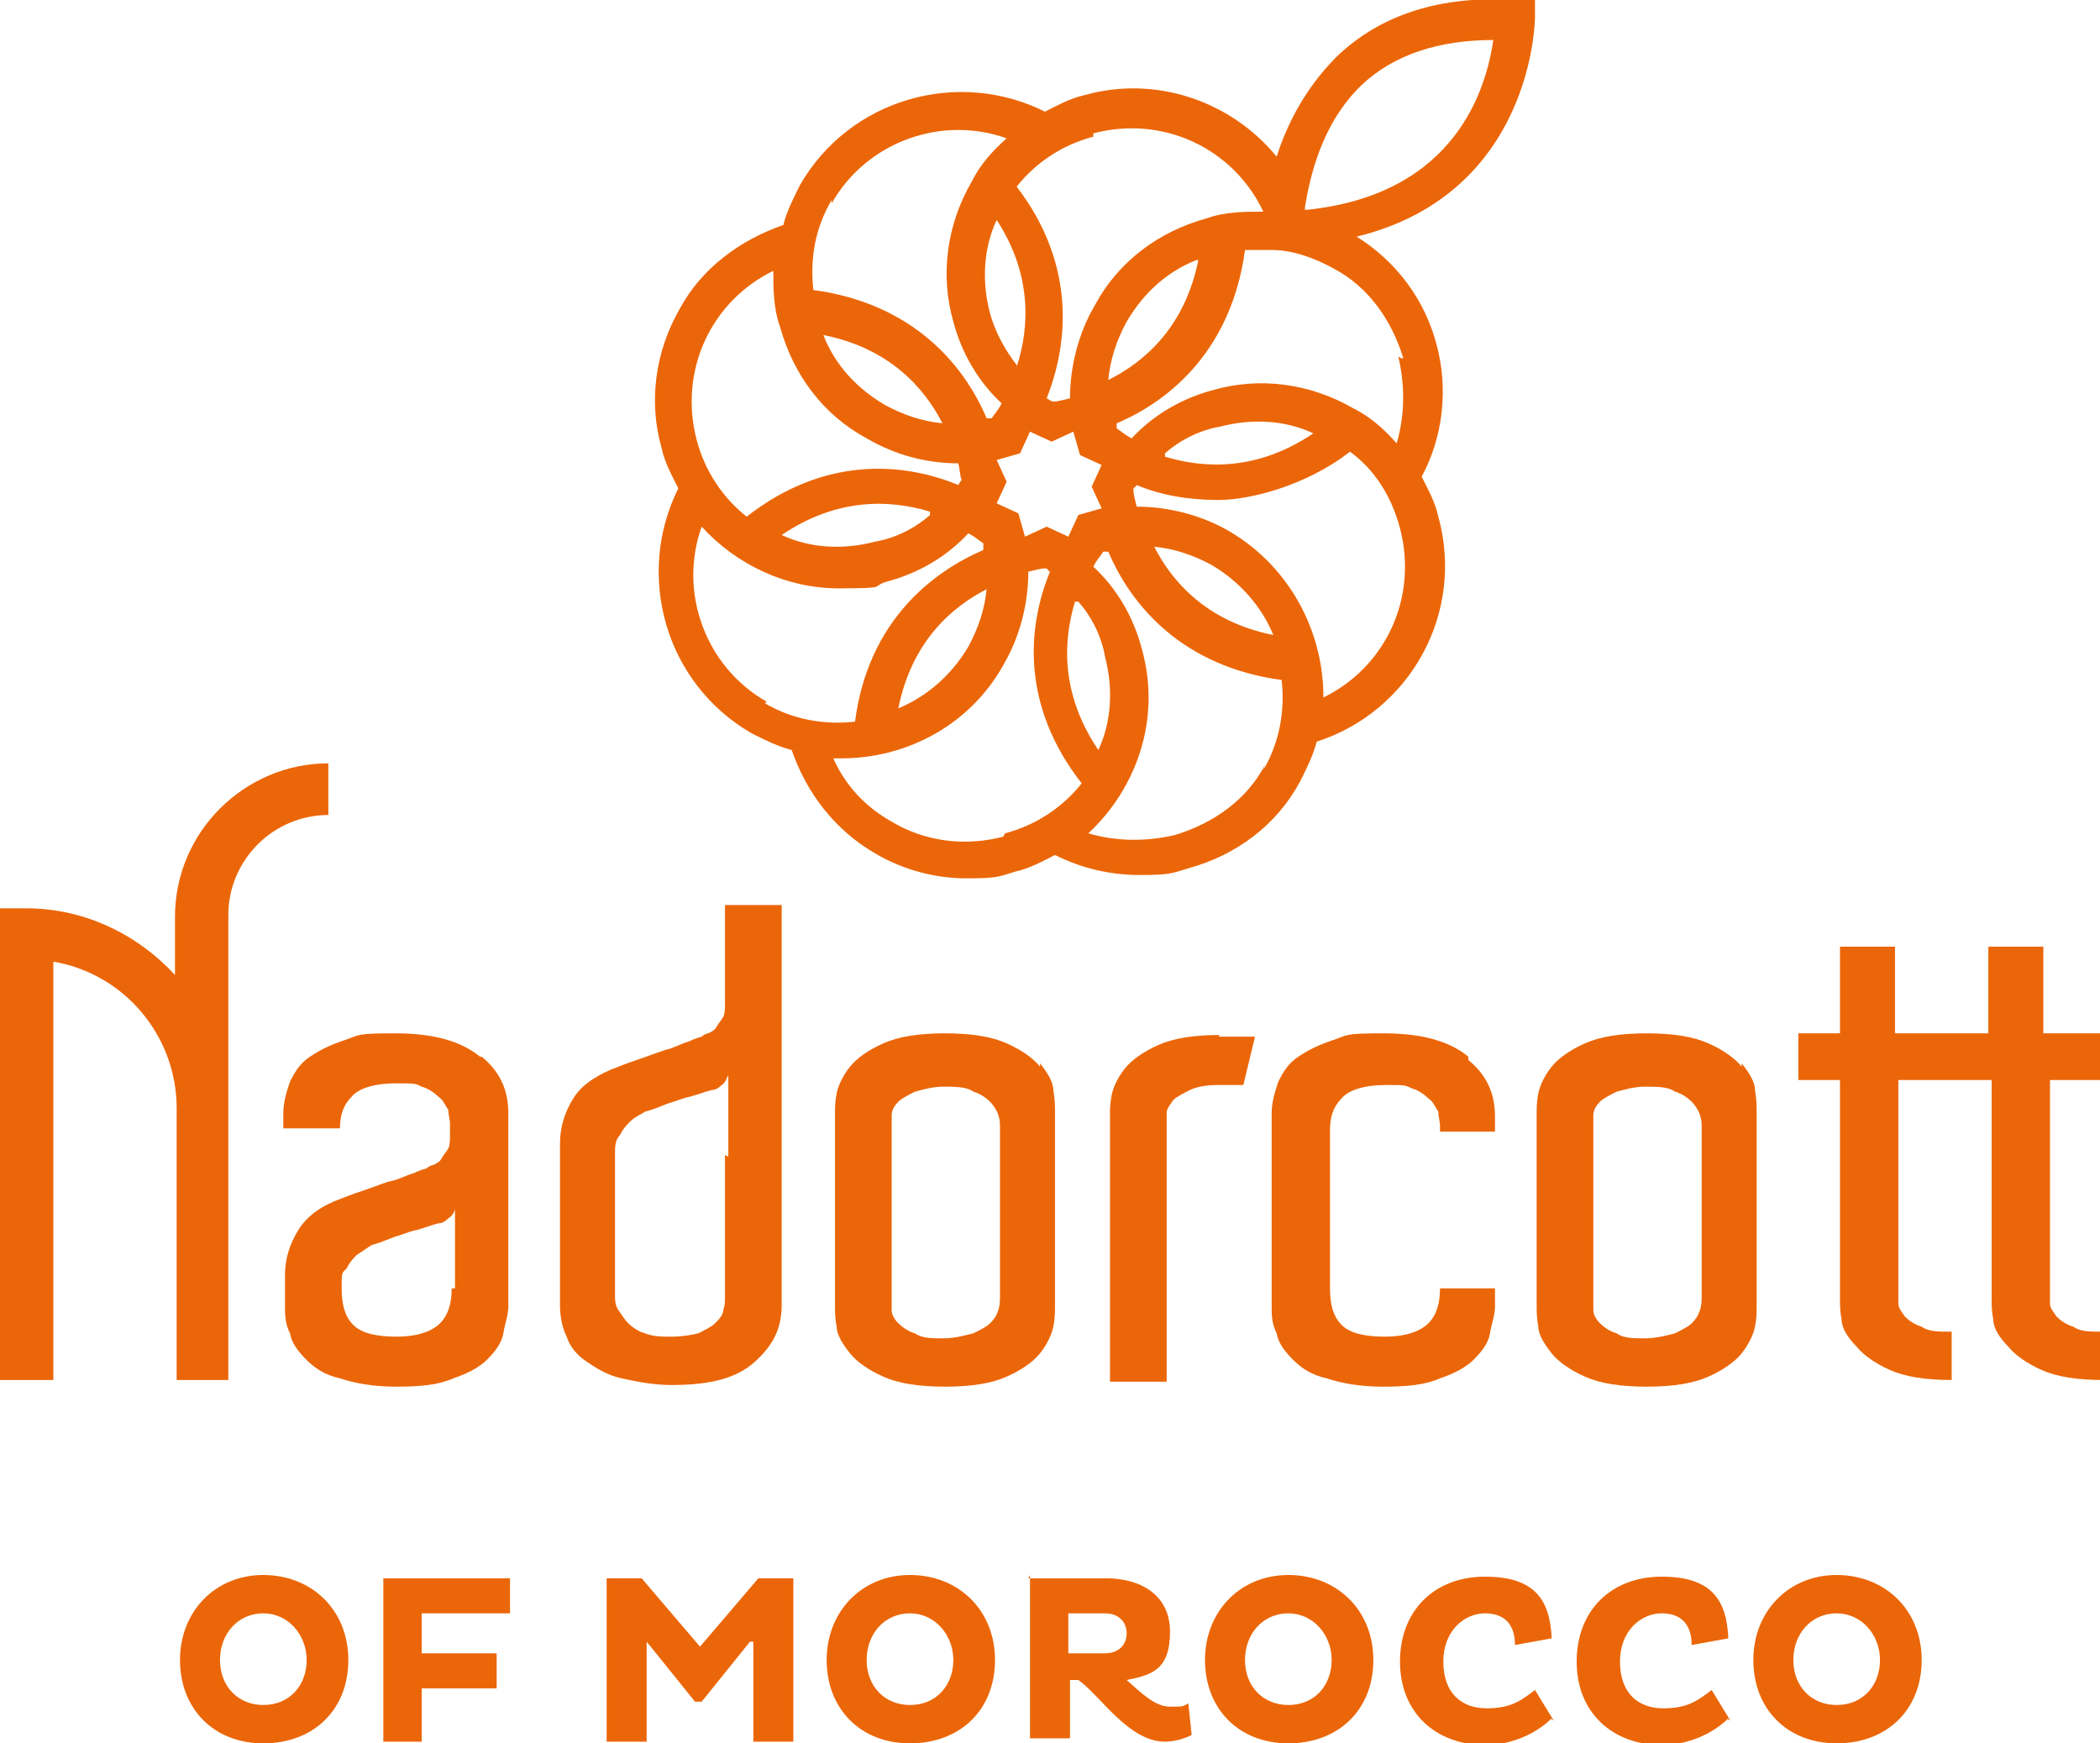 <?xml version="1.0" encoding="UTF-8"?>
<svg xmlns="http://www.w3.org/2000/svg" width="126" height="104.6" version="1.1" viewBox="0 0 126 104.6">
  <defs>
    <style>
      .cls-1 {
        fill: #eb6608;
      }
    </style>
  </defs>
  <!-- Generator: Adobe Illustrator 28.7.1, SVG Export Plug-In . SVG Version: 1.2.0 Build 142)  -->
  <g>
    <g id="Calque_1">
      <g id="Calque_1-2" data-name="Calque_1">
        <g>
          <path class="cls-1" d="M15.8,94.5c2.9,0,5.1,2.1,5.1,5.1s-2.1,5-5.1,5-5-2.1-5-5,2.1-5.1,5-5.1ZM15.8,102.3c1.6,0,2.6-1.2,2.6-2.7s-1.1-2.8-2.6-2.8-2.6,1.2-2.6,2.8,1.1,2.7,2.6,2.7Z"/>
          <path class="cls-1" d="M25.3,101.3v3.2h-2.3v-9.8h7.6v2.1h-5.3v2.4h4.5v2.1h-4.5Z"/>
          <path class="cls-1" d="M45,98.5l-2.9,3.6h-.4l-2.9-3.6v6h-2.4v-9.8h2.1l3.5,4.1,3.5-4.1h2.1v9.8h-2.4s0-6,0-6Z"/>
          <path class="cls-1" d="M54.6,94.5c2.9,0,5.1,2.1,5.1,5.1s-2.1,5-5.1,5-5-2.1-5-5,2.1-5.1,5-5.1ZM54.6,102.3c1.6,0,2.6-1.2,2.6-2.7s-1.1-2.8-2.6-2.8-2.6,1.2-2.6,2.8,1.1,2.7,2.6,2.7Z"/>
          <path class="cls-1" d="M61.7,94.7h4.7c1.9,0,3.8.9,3.8,3.2s-1.1,2.6-2.6,2.9c.9.8,1.7,1.6,2.6,1.6s.7,0,1.1-.2l.2,1.9c-.4.2-1,.4-1.6.4-2.2,0-3.9-2.8-5.2-3.7h-.5v3.5h-2.4v-9.8h0ZM64.1,96.8v2.4h2.2c.8,0,1.3-.5,1.3-1.2s-.5-1.2-1.3-1.2h-2.2Z"/>
          <path class="cls-1" d="M77.3,94.5c2.9,0,5.1,2.1,5.1,5.1s-2.1,5-5.1,5-5-2.1-5-5,2.1-5.1,5-5.1ZM77.3,102.3c1.6,0,2.6-1.2,2.6-2.7s-1.1-2.8-2.6-2.8-2.6,1.2-2.6,2.8,1.1,2.7,2.6,2.7Z"/>
          <path class="cls-1" d="M93.1,103.1c-.9.9-2.4,1.6-4,1.6-2.9,0-5.1-1.9-5.1-5s2.1-5.1,5.1-5.1,3.9,1.4,4,3.7l-2.2.4c0-1.2-.6-1.9-1.8-1.9s-2.5,1-2.5,2.9,1.1,2.8,2.6,2.8,2.1-.5,2.9-1.1l1.1,1.8h-.1Z"/>
          <path class="cls-1" d="M103.7,103.1c-.9.9-2.4,1.6-4,1.6-2.9,0-5.1-1.9-5.1-5s2.1-5.1,5.1-5.1,3.9,1.4,4,3.7l-2.2.4c0-1.2-.6-1.9-1.8-1.9s-2.5,1-2.5,2.9,1.1,2.8,2.6,2.8,2.1-.5,2.9-1.1l1.1,1.8h-.1Z"/>
          <path class="cls-1" d="M110.2,94.5c2.9,0,5.1,2.1,5.1,5.1s-2.1,5-5.1,5-5-2.1-5-5,2.1-5.1,5-5.1ZM110.2,102.3c1.6,0,2.6-1.2,2.6-2.7s-1.1-2.8-2.6-2.8-2.6,1.2-2.6,2.8,1.1,2.7,2.6,2.7Z"/>
        </g>
        <g>
          <path class="cls-1" d="M28.8,63.4c-1.1-.9-2.7-1.4-5.1-1.4s-2.1.1-3,.4-1.5.6-2.1,1-.9.9-1.2,1.5c-.2.6-.4,1.2-.4,1.9v.9h3.4c0-.8.2-1.4.7-1.9.4-.5,1.4-.8,2.6-.8s1.2,0,1.6.2c.4.1.8.4,1,.6.3.2.4.5.6.8,0,.3.1.6.1.8v.7c0,.3,0,.6-.1.8-.1.2-.3.4-.4.6-.1.2-.3.3-.5.4-.1,0-.3.1-.4.2,0,0-.4.1-.8.3-.4.1-.9.4-1.5.5-.6.2-1.1.4-1.7.6-.6.2-1.1.4-1.6.6-.9.4-1.6.9-2.1,1.7s-.8,1.7-.8,2.7v1.9c0,.5,0,1,.3,1.6.1.6.5,1.1,1,1.6.5.5,1.1.9,2,1.1.9.3,2,.5,3.4.5s2.5-.1,3.4-.5c.9-.3,1.6-.7,2-1.1.5-.5.9-1,1-1.6.1-.6.3-1.1.3-1.6v-11.6c0-1.4-.5-2.5-1.6-3.4h0ZM27.1,77.3c0,.9-.2,1.6-.7,2.1s-1.4.8-2.6.8-2.1-.2-2.6-.7-.7-1.2-.7-2.2,0-.9.3-1.2c.2-.4.4-.6.6-.8.3-.2.6-.4.9-.6.4-.1.9-.3,1.4-.5.4-.1.8-.3,1.3-.4.4-.1.9-.3,1.3-.4.2,0,.4-.1.6-.3.2-.1.4-.4.4-.6,0,0,0,4.8,0,4.8Z"/>
          <path class="cls-1" d="M43.5,59.5v.7c0,.3,0,.6-.1.8-.1.2-.3.4-.4.6-.1.2-.3.3-.5.4-.1,0-.3.1-.4.2,0,0-.4.1-.8.3-.4.1-.9.4-1.4.5-.6.2-1.1.4-1.7.6-.6.2-1.1.4-1.6.6-.9.4-1.7.9-2.2,1.7-.5.8-.8,1.7-.8,2.7v.9h0v7.9h0v.9c0,.6.1,1.3.4,1.9.2.6.6,1.1,1.2,1.5s1.2.8,2.1,1,1.9.4,3,.4c2.3,0,3.9-.4,5-1.4s1.6-2,1.6-3.4v-24h-3.4v5h0ZM43.5,69.3v8.5c0,.3,0,.5-.1.8,0,.3-.3.6-.5.8-.2.2-.6.4-1,.6-.4.1-1,.2-1.6.2s-1.1,0-1.6-.2c-.4-.1-.8-.4-1-.6-.2-.2-.4-.5-.6-.8s-.2-.6-.2-1v-8.3c0-.5,0-.9.3-1.2.2-.4.4-.6.6-.8.3-.3.6-.4.9-.6.4-.1.9-.3,1.4-.5.4-.1.8-.3,1.3-.4.4-.1.9-.3,1.3-.4.2,0,.4-.1.6-.3.2-.1.3-.4.4-.6v4.9h0Z"/>
          <path class="cls-1" d="M62.4,64c-.4-.5-1.1-1-2-1.4-.9-.4-2.1-.6-3.7-.6s-2.8.2-3.7.6-1.6.9-2,1.4c-.4.5-.7,1.1-.8,1.6s-.1.9-.1,1.2v11.6c0,.3,0,.7.1,1.2,0,.5.4,1.1.8,1.6s1.1,1,2,1.4c.9.4,2.1.6,3.7.6s2.8-.2,3.7-.6,1.6-.9,2-1.4c.4-.5.7-1.1.8-1.6s.1-.9.1-1.3v-11.6c0-.3,0-.7-.1-1.3,0-.5-.4-1.1-.8-1.6h0ZM60,67.8v10c0,.2,0,.5-.1.8s-.2.5-.5.8c-.2.2-.6.4-1,.6-.4.1-1.1.3-1.8.3s-1.3,0-1.7-.3c-.4-.1-.8-.4-1-.6-.2-.2-.4-.5-.4-.8,0-.3,0-.5,0-.7v-10.3c0-.2,0-.4,0-.7,0-.3.2-.6.4-.8s.6-.4,1-.6c.4-.1,1-.3,1.7-.3s1.4,0,1.8.3c.4.1.8.4,1,.6s.4.5.5.8.1.5.1.8v.4h0Z"/>
          <path class="cls-1" d="M73.2,62.1c-1.6,0-2.8.2-3.7.6s-1.6.9-2,1.4c-.4.5-.7,1.1-.8,1.6s-.1.9-.1,1.2v16h3.4v-15.3c0-.2,0-.5,0-.8,0-.3.2-.5.4-.8.2-.2.6-.4,1-.6s1-.3,1.7-.3h1.5l.7-2.9h-2.2Z"/>
          <path class="cls-1" d="M88.1,63.4c-1.1-.9-2.7-1.4-5.1-1.4s-2.1.1-3,.4-1.5.6-2.1,1-.9.9-1.2,1.5c-.2.6-.4,1.2-.4,1.9v11.6c0,.5,0,1,.3,1.6.1.6.5,1.1,1,1.6.5.5,1.1.9,2,1.1.9.3,2,.5,3.4.5s2.5-.1,3.4-.5c.9-.3,1.6-.7,2-1.1.5-.5.9-1,1-1.6.1-.6.3-1.1.3-1.6v-1.1h-3.3c0,.9-.2,1.6-.7,2.1s-1.4.8-2.6.8-2.1-.2-2.6-.7-.7-1.2-.7-2.2v-9.5c0-.8.2-1.4.7-1.9.4-.5,1.4-.8,2.6-.8s1.2,0,1.6.2c.4.1.8.4,1,.6.3.2.4.5.6.8,0,.3.1.6.1.8v.4h3.3v-.9c0-1.4-.5-2.5-1.6-3.4h0Z"/>
          <path class="cls-1" d="M104.5,64c-.4-.5-1.1-1-2-1.4s-2.1-.6-3.7-.6-2.8.2-3.7.6c-.9.4-1.6.9-2,1.4-.4.5-.7,1.1-.8,1.6s-.1.9-.1,1.2v11.6c0,.3,0,.7.1,1.2,0,.5.4,1.1.8,1.6s1.1,1,2,1.4c.9.4,2.1.6,3.7.6s2.8-.2,3.7-.6c.9-.4,1.6-.9,2-1.4.4-.5.7-1.1.8-1.6s.1-.9.1-1.3v-11.6c0-.3,0-.7-.1-1.3,0-.5-.4-1.1-.8-1.6h0ZM102.1,67.8v10c0,.2,0,.5-.1.8s-.2.5-.5.8c-.2.2-.6.4-1,.6-.4.1-1.1.3-1.8.3s-1.3,0-1.7-.3c-.4-.1-.8-.4-1-.6-.2-.2-.4-.5-.4-.8,0-.3,0-.5,0-.7v-10.3c0-.2,0-.4,0-.7,0-.3.2-.6.4-.8.2-.2.6-.4,1-.6.4-.1,1-.3,1.7-.3s1.4,0,1.8.3c.4.1.8.4,1,.6.2.2.4.5.5.8s.1.5.1.8v.4h0Z"/>
          <path class="cls-1" d="M122.6,64.8h3.4v-2.8h-3.4v-5.2h-3.3v5.2h-5.6v-5.2h-3.3v5.2h-2.5v2.8h2.5v13.2c0,.3,0,.7.1,1.2,0,.5.4,1.1.9,1.6.4.5,1.1,1,2,1.4s2.1.6,3.7.6v-2.9h-.1c-.7,0-1.3,0-1.7-.3-.4-.1-.8-.4-1-.6-.2-.3-.4-.5-.4-.8,0-.3,0-.5,0-.8v-12.6h5.6v13.2c0,.3,0,.7.1,1.2,0,.5.4,1.1.9,1.6.4.5,1.1,1,2,1.4s2.1.6,3.7.6v-2.9h-.1c-.7,0-1.3,0-1.7-.3-.4-.1-.8-.4-1-.6-.2-.3-.4-.5-.4-.8,0-.3,0-.5,0-.8v-12.6h0Z"/>
          <path class="cls-1" d="M19.7,45.8c-5,0-9.2,4.1-9.2,9.2v3.5c-2.2-2.4-5.4-4-8.9-4H0v28.3h3.2v-25.1c4.2.7,7.4,4.4,7.4,8.8v16.3h3.1v-27.9c0-3.3,2.7-6,6-6v-3.2h0Z"/>
        </g>
        <path class="cls-1" d="M92.1,1.2V0h-1.1c-4.6-.3-8.2.9-10.8,3.4-1.9,1.9-3,4.1-3.6,6-2.7-3.3-7.2-4.9-11.5-3.7-.9.2-1.6.6-2.4,1-5.2-2.6-11.7-.8-14.7,4.4-.4.8-.8,1.6-1,2.4-2.6.9-4.9,2.6-6.2,5-1.5,2.6-1.9,5.6-1.1,8.4.2.9.6,1.6,1,2.4-2.6,5.2-.8,11.7,4.4,14.7.8.4,1.6.8,2.4,1,.9,2.6,2.6,4.8,5,6.2,1.7,1,3.6,1.5,5.5,1.5s1.9-.1,2.9-.4c.9-.2,1.6-.6,2.4-1,1.6.8,3.3,1.2,5.1,1.2s1.9-.1,2.9-.4c2.9-.8,5.3-2.6,6.7-5.2.4-.8.8-1.6,1-2.4,5.6-1.8,8.9-7.7,7.3-13.5-.2-.9-.6-1.6-1-2.4,1.3-2.4,1.6-5.3.9-7.9-.7-2.7-2.4-5-4.8-6.5,10.6-2.6,10.7-13,10.7-13.2h0ZM65.6,8c4.2-1.1,8.4.9,10.2,4.7-1.1,0-2.3,0-3.4.4-2.9.8-5.3,2.6-6.7,5.2-1,1.7-1.5,3.7-1.5,5.6-.4.1-.8.2-1,.2-.1,0-.2-.1-.4-.2,1.5-3.8,1.5-8.4-1.8-12.7,1.1-1.4,2.7-2.5,4.6-3h0ZM71.9,15.6c-.8,4-3.2,6.1-5.4,7.2.1-1.2.5-2.4,1.1-3.5,1-1.7,2.4-3,4.2-3.7ZM66.1,30.5l-1.4.4-.6,1.3-1.3-.6-1.3.6-.4-1.4-1.3-.6.6-1.3-.6-1.3,1.4-.4.6-1.3,1.3.6,1.3-.6.4,1.4,1.3.6-.6,1.3.6,1.3ZM64.7,36.1c.8.9,1.4,2.1,1.6,3.3.5,1.9.4,3.9-.4,5.6-2.3-3.4-2.1-6.6-1.4-8.9h0ZM61,21.9c-.7-.9-1.3-2-1.6-3.1-.5-1.9-.4-3.9.4-5.6,2.1,3.2,2,6.4,1.2,8.8h0ZM49.9,12.2c2.1-3.7,6.6-5.3,10.5-3.9-.9.8-1.6,1.6-2.1,2.6-1.5,2.6-1.9,5.6-1.1,8.4.5,1.9,1.5,3.6,2.9,4.9-.2.4-.4.6-.6.9h-.3c-1.4-3.3-4.5-6.9-10.4-7.7-.2-1.9.1-3.7,1.1-5.4ZM59.2,35.3c-.1,1.2-.5,2.4-1.1,3.5-1,1.7-2.5,3-4.2,3.7.8-4,3.2-6.1,5.4-7.2ZM56.6,25.4c-1.2-.1-2.4-.5-3.5-1.1-1.7-1-3-2.4-3.7-4.2,4,.8,6.1,3.2,7.2,5.4ZM46.4,16.2c0,1.1,0,2.3.4,3.4.8,2.9,2.6,5.3,5.2,6.7,1.7,1,3.6,1.5,5.5,1.5s0,0,0,0c.1.4.1.8.2,1,0,0-.1.1-.2.3-3.4-1.4-8.1-1.7-12.7,1.9-1.4-1.1-2.5-2.7-3-4.6-1.1-4.2.9-8.4,4.7-10.2ZM55.8,30.9c-.9.8-2.1,1.4-3.3,1.6-1.9.5-3.9.4-5.6-.4,3.4-2.3,6.6-2.1,8.9-1.4h0ZM46,42.1c-3.7-2.1-5.3-6.6-3.9-10.5,2.1,2.3,5.1,3.7,8.2,3.7s1.9-.1,2.9-.4c1.9-.5,3.6-1.5,4.9-2.9.4.2.6.4.9.6v.4c-3,1.3-6.9,4.2-7.7,10.3-1.8.2-3.7-.1-5.4-1.1h0ZM60.2,50.2c-2.3.6-4.7.3-6.7-.9-1.6-.9-2.8-2.2-3.5-3.8h.5c3.9,0,7.7-2,9.7-5.6,1-1.7,1.5-3.7,1.5-5.6.4-.1.8-.2,1-.2s.1.1.3.2c-1.4,3.4-1.7,8.1,1.9,12.7-1.1,1.4-2.7,2.5-4.6,3h0ZM75.9,45.9c-1.1,2.1-3.1,3.5-5.4,4.2-1.7.4-3.5.4-5.2-.1,2.9-2.7,4.4-6.9,3.2-11.1-.5-1.9-1.5-3.6-2.9-4.9.2-.4.4-.6.6-.9h.3c1.4,3.3,4.5,6.9,10.4,7.7.2,1.8-.1,3.7-1.1,5.4h0ZM69.2,32.8c1.2.1,2.4.5,3.5,1.1,1.7,1,3,2.5,3.7,4.2-4-.8-6.1-3.2-7.2-5.4ZM79.4,42.1c.1-4-1.9-8-5.6-10.2-1.7-1-3.7-1.5-5.6-1.5-.1-.4-.2-.8-.2-1s.1-.1.2-.3c1.4.6,3.1.9,4.9.9s5.2-.8,7.9-2.9c1.5,1.1,2.5,2.7,3,4.6,1.1,4.2-.9,8.4-4.7,10.2h0ZM69.9,27.2c.9-.8,2.1-1.4,3.3-1.6,1.9-.5,3.9-.4,5.6.4-3.4,2.3-6.6,2.1-8.9,1.4h0ZM83.9,21.4c.4,1.7.4,3.5-.1,5.2-.8-.9-1.6-1.6-2.6-2.1-2.6-1.5-5.6-1.9-8.4-1.1-1.9.5-3.6,1.5-4.9,2.9-.4-.2-.6-.4-.9-.6v-.3c3.3-1.4,6.9-4.5,7.7-10.4.5,0,.9,0,1.4,0h.2c1.3,0,2.6.5,3.7,1.1,2.1,1.1,3.5,3.1,4.2,5.4h-.1ZM78.3,12.5s0-.1,0-.1c.3-1.8,1-5,3.4-7.3,1.9-1.8,4.6-2.7,7.9-2.7-.4,2.7-2.1,9.3-11.3,10.2h0Z"/>
      </g>
    </g>
  </g>
</svg>